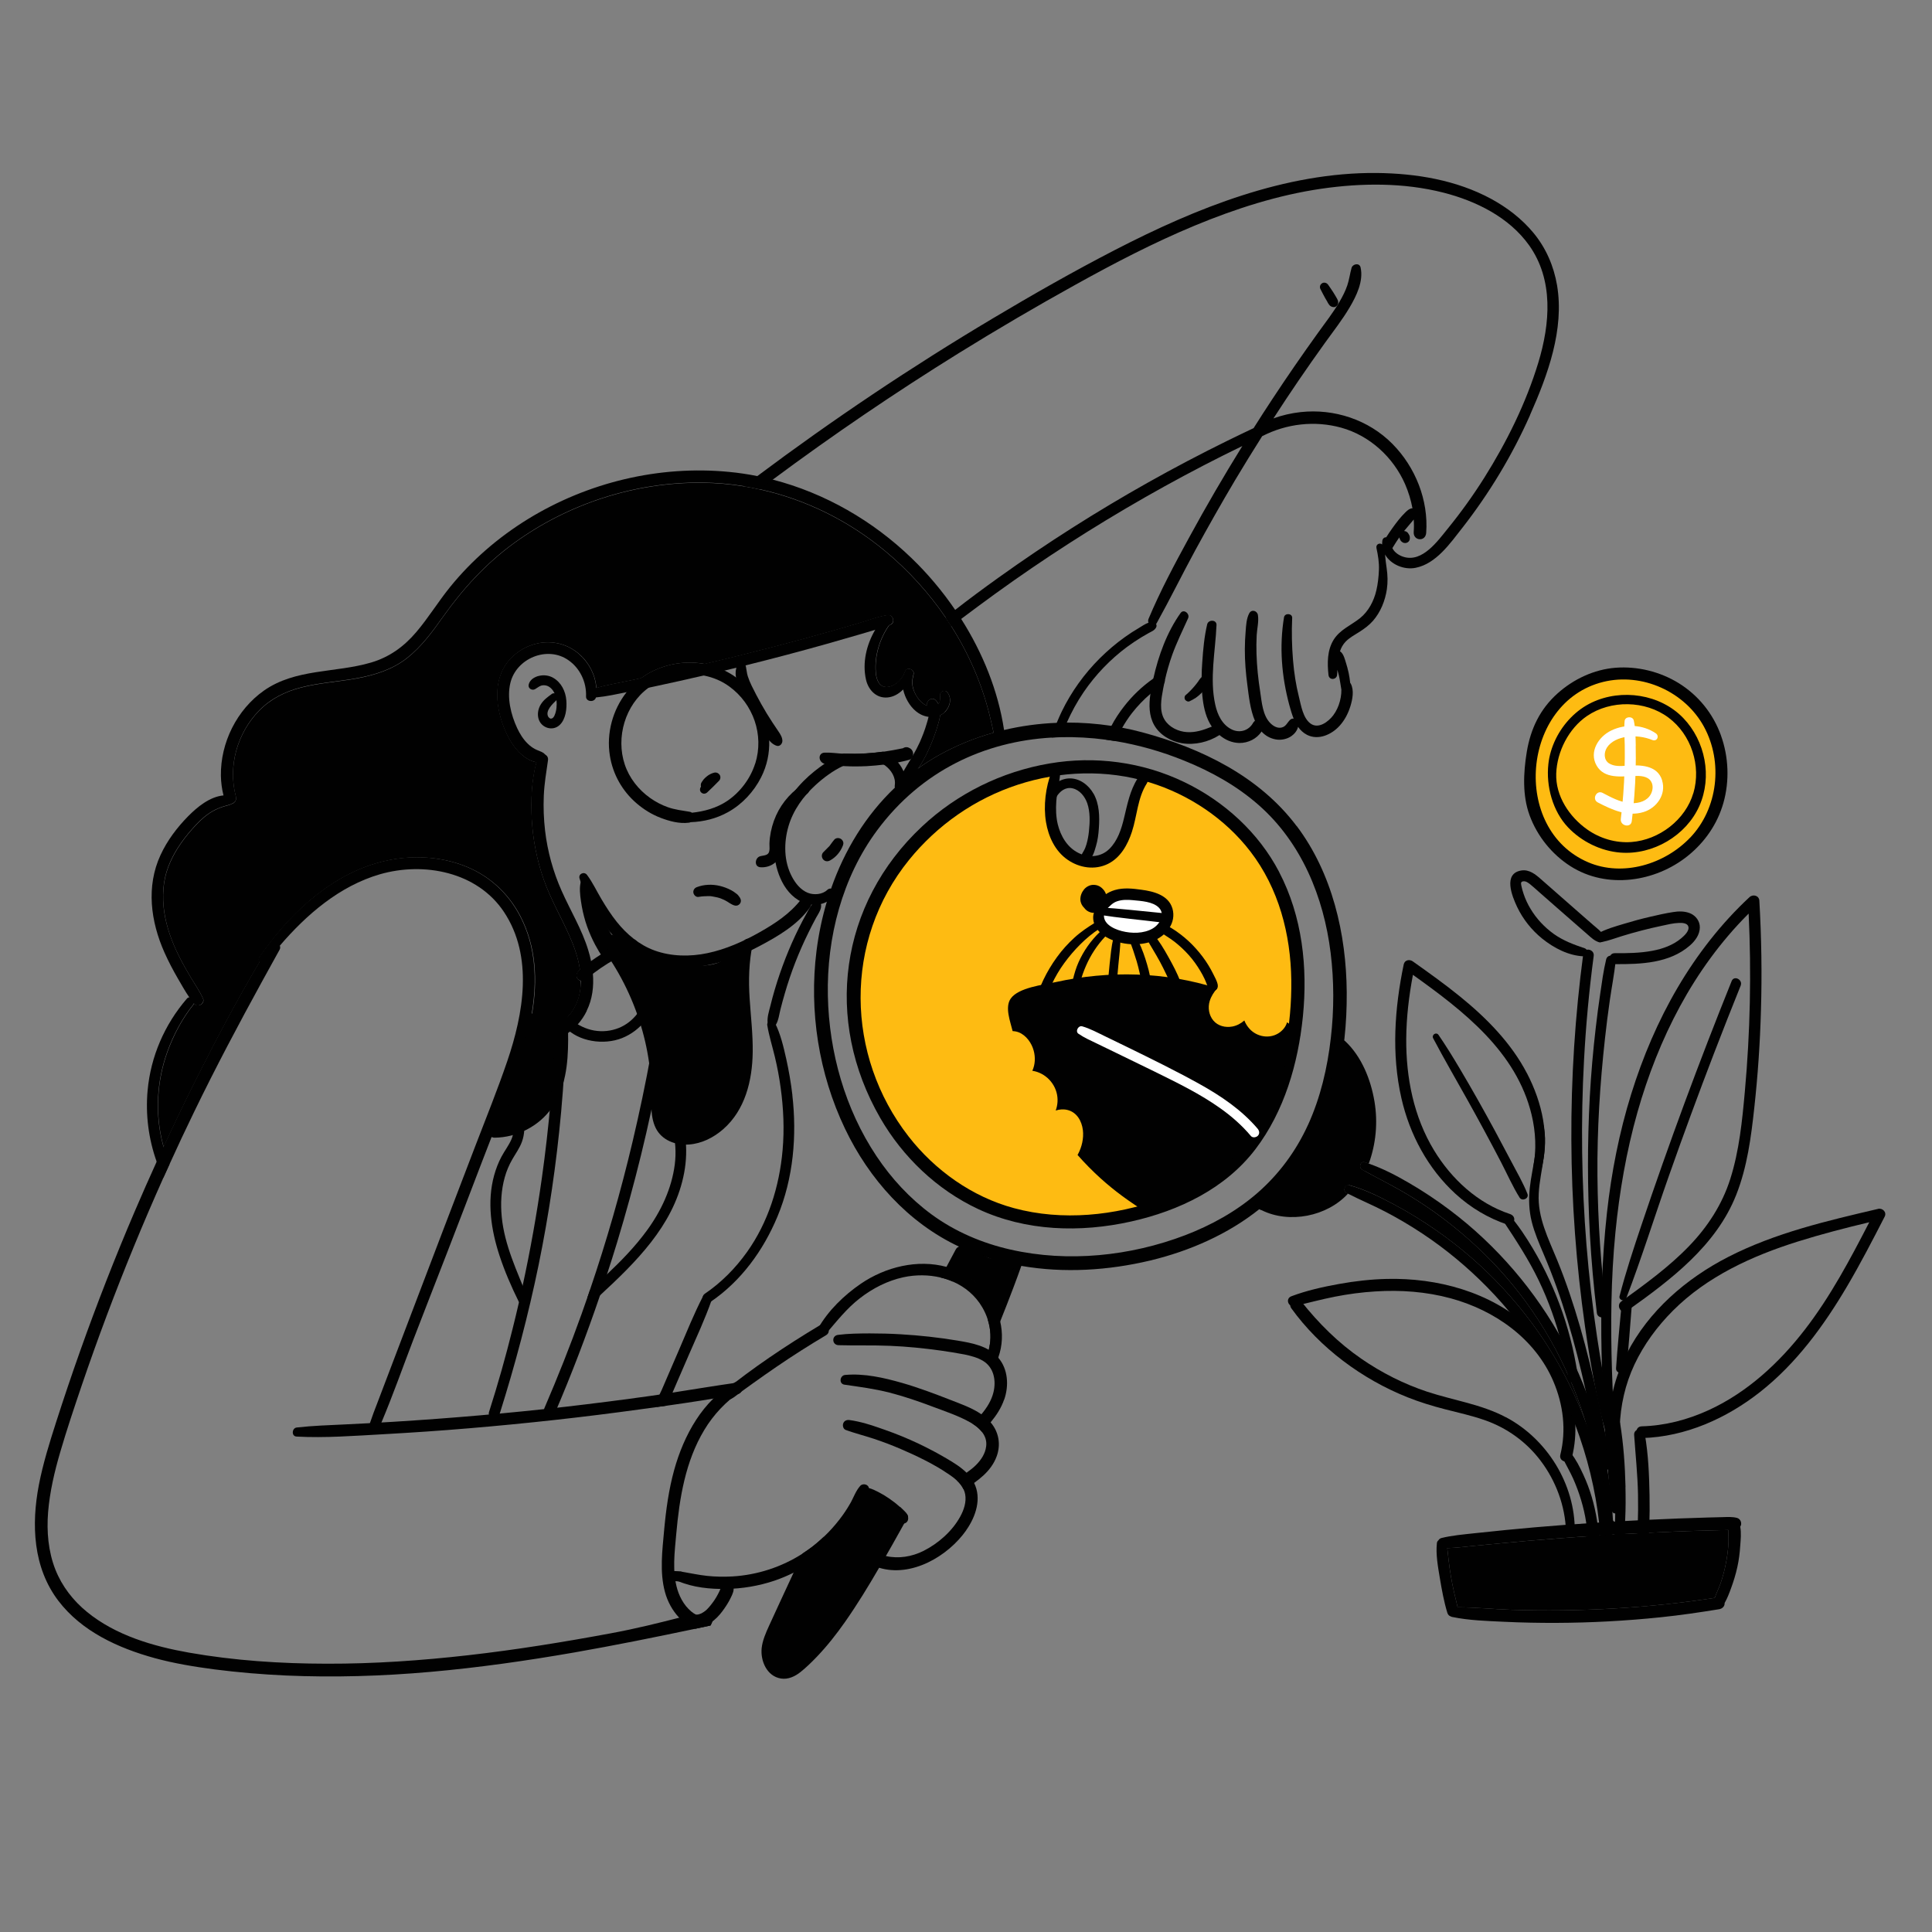 <?xml version="1.0" encoding="UTF-8"?>
<svg id="Layer_1" data-name="Layer 1" xmlns="http://www.w3.org/2000/svg" viewBox="0 0 300 300">
  <rect x="0" y="0" width="300" height="300" fill="#808080" stroke="none"/>
  <g>
    <path d="M177.79,120.69s-2.08,5.07-2.54,7.06c-.55,2.43-1.1,5.29-4.74,5.95-3.64.66-5.4-.88-6.28-3.86-.88-2.98-.06-10.38-.06-10.38,0,0-23.97,4.64-28.71,21.51-4.74,16.87-2.87,25.14,4.74,35.39,7.61,10.25,18.63,15.33,31.53,13.45,12.9-1.87,22.16-7.94,26.02-18.3,3.86-10.36,6.62-26.79-1.76-38.7-8.38-11.91-18.19-12.13-18.19-12.13Z" style="fill: #febb12;"/>
    <path d="M178.74,145.15c-.98.36-2.08.31-3.09.13-.95-.16-1.92-.38-2.79-.8-1.7-.81-2.82-2.81-1.6-4.5.13-.17.29-.24.46-.25.35-.42.84-.75,1.28-.93.98-.4,2.23-.46,3.28-.46,1.92,0,3.98.72,4.72,2.66.69,1.81-.58,3.55-2.26,4.16Z" style="fill: #fff;"/>
    <path d="M201.34,128.27c-5.82-7.73-14.78-12.08-23.94-14.55-1.03-.28-2.08-.52-3.14-.72-.55-.11-1.11-.21-1.67-.29-2.29-.34-4.61-.52-6.93-.51-.52,0-1.04.01-1.55.04-2.77.11-5.53.48-8.22,1.12-.54.13-1.07.26-1.6.41-2.97.83-5.84,2-8.55,3.52-1.09.62-2.13,1.28-3.13,2-.69.48-1.34,1-1.99,1.54-.22.17-.43.36-.64.55-.35.31-.69.62-1.03.93-4.53,4.3-7.83,9.74-9.9,15.67-.24.67-.46,1.36-.66,2.04-.74,2.48-1.27,5.03-1.6,7.61-1.18,9.39.34,19.08,4.42,27.63,3.74,7.83,9.8,14.61,17.72,18.32.3.14.61.28.92.41,1.21.52,2.44.97,3.7,1.36.07.03.14.05.21.07,1.02.31,2.06.58,3.1.81.22.05.45.1.68.14.35.07.71.14,1.06.2,6.62,1.15,13.54.71,20.05-.85,6.07-1.46,12.04-4.07,16.93-7.99.39-.31.78-.63,1.16-.97,1.79-1.56,3.42-3.32,4.83-5.27,5.66-7.86,7.62-17.89,7.55-27.42-.07-9.06-2.25-18.47-7.77-25.81ZM203.11,174.66c-1.86,4.08-4.52,7.69-7.91,10.63-3.26,2.83-7.14,4.97-11.16,6.51-8.51,3.25-18.18,4.26-27.1,2.24-4.4-.99-8.64-2.79-12.29-5.47-3.37-2.48-6.24-5.58-8.56-9.06-4.87-7.31-7.35-16.1-7.54-24.86-.19-9.05,2.22-18.4,7.66-25.73,6.9-9.29,16.7-13.79,27.09-14.39.48-.03.96-.05,1.44-.06,2.31-.05,4.64.08,6.97.39.48.06.96.13,1.44.21,3.62.6,7.23,1.62,10.72,3.04,4.19,1.69,8.19,3.91,11.59,6.91,6.64,5.84,10.09,14.28,11.16,22.93.54,4.39.54,8.85.03,13.24-.53,4.63-1.6,9.23-3.54,13.48Z" style="fill: #010101;"/>
    <path d="M198.62,135.39c-3.17-6.08-8.52-10.97-14.75-13.96-6.46-3.11-13.82-4.09-20.9-2.88-7.42,1.26-14.34,4.67-19.79,9.78-12.86,12.04-15.26,30.09-6.5,45.26,3.48,6.04,8.81,11.16,15.21,14.15,7.4,3.46,15.87,3.7,23.77,1.93,7.43-1.66,14.63-5.12,19.28-11.22,4.5-5.91,6.63-13.32,7.37-20.58.77-7.65-.08-15.56-3.69-22.47ZM196.06,172.79c-1.58,3.09-3.68,5.9-6.34,8.18-2.72,2.32-5.98,4-9.34,5.2-7.26,2.61-15.42,3.46-22.93,1.43-6.52-1.76-12.26-5.87-16.35-11.11-9.81-12.57-10.12-30.4.06-42.97,4.37-5.39,10.21-9.49,16.88-11.67,6.61-2.16,13.8-2.4,20.46-.36,6.14,1.88,11.77,5.67,15.65,10.72,4.42,5.74,6.27,12.87,6.36,19.99.09,6.98-1.24,14.31-4.45,20.58Z" style="fill: #010101;"/>
    <path d="M200.82,161.28l-.45-.29c-.28,2.64-.91,5.21-1.82,7.69-1.67,4.51-4.39,8.64-7.9,11.93-1.71,1.61-3.59,3.04-5.61,4.24-1.01.59-2.05,1.13-3.12,1.61-.93.43-1.87.82-2.86,1.05-.12.39-.46.69-.97.56-.74-.18-1.34-.63-1.96-1.04-.63-.42-1.24-.85-1.85-1.3-1.16-.85-2.28-1.77-3.35-2.73-1.27-1.15-2.48-2.37-3.61-3.66.03-.05.06-.1.08-.14.59-1.1.9-2.45.75-3.71-.17-1.4-.92-2.76-2.37-3.13-.62-.16-1.25-.11-1.85.08.16-.43.25-.88.28-1.34.13-2.08-1.21-3.99-3.16-4.65-.24-.08-.49-.14-.75-.18.45-.98.49-2.1.21-3.13-.31-1.17-1.17-2.39-2.32-2.84-.31-.12-.63-.18-.95-.19-.35-1.47-1.25-3.7-.29-5.06,1.2-1.7,5.04-2.13,6.93-2.54,8.32-1.84,17.08-1.62,25.12.95-.5.59-.93,1.23-1.16,1.99-.31,1.02-.12,2.2.57,3.02.71.85,1.88,1.13,2.94.93.7-.13,1.34-.47,1.87-.94.19.48.46.92.83,1.32,1.13,1.22,3.03,1.56,4.46.67.6-.37,1.16-1,1.34-1.71.61.42,1.21.86,1.81,1.31.67.52-.14,1.68-.85,1.23Z" style="fill: #010101;"/>
    <path d="M170.09,143.24c-1.17.72-2.27,1.45-3.28,2.38-.99.91-1.91,1.92-2.7,3.02-.8,1.1-1.5,2.27-2.09,3.5-.28.59-.53,1.18-.75,1.79-.21.59-.64,1.42-.53,2.06.09.51.74.87,1.14.4.4-.48.49-1.22.7-1.8.22-.61.47-1.21.75-1.79.54-1.13,1.18-2.23,1.92-3.24,1.48-2.03,3.35-3.97,5.46-5.35.63-.41,0-1.37-.63-.98Z" style="fill: #010101;"/>
    <path d="M170.79,144.71c-1.41,1.35-2.53,2.94-3.32,4.72-.39.87-.66,1.8-.88,2.73-.11.47-.18.93-.26,1.41-.09.51-.23.99-.1,1.5.12.49.94.58,1.13.09.17-.44.12-.88.16-1.34.04-.45.14-.89.24-1.33.21-.88.52-1.71.88-2.54.72-1.65,1.72-3.18,2.95-4.49.49-.52-.3-1.22-.81-.74Z" style="fill: #010101;"/>
    <path d="M172.87,145.72c-.3,1.28-.42,2.6-.56,3.91-.14,1.31-.25,2.63-.35,3.94-.03.37.14.73.53.81.33.07.78-.16.81-.53.11-1.34.24-2.68.36-4.02.13-1.34.3-2.68.33-4.03.01-.66-.99-.69-1.13-.08Z" style="fill: #010101;"/>
    <path d="M178.73,152.51c-.16-1.24-.51-2.47-.89-3.66-.38-1.19-.86-2.34-1.45-3.44-.3-.58-1.25-.12-1.03.49.42,1.12.81,2.25,1.15,3.39.34,1.15.56,2.32.83,3.48.18.78,1.49.54,1.38-.26Z" style="fill: #010101;"/>
    <path d="M183.28,152.42c-.48-1.33-1.18-2.61-1.87-3.85-.68-1.23-1.42-2.45-2.31-3.53-.51-.62-1.47-.04-1.07.69.67,1.21,1.42,2.38,2.08,3.6.67,1.22,1.21,2.49,1.84,3.72.38.75,1.61.15,1.33-.63Z" style="fill: #010101;"/>
    <path d="M189.09,152.88c-.12-.55-.43-1.1-.68-1.6-.23-.46-.47-.91-.74-1.35-.58-.96-1.26-1.85-2.01-2.68-.72-.8-1.51-1.53-2.37-2.18-.88-.67-1.85-1.34-2.93-1.64-.56-.16-.99.68-.53,1.04.8.63,1.71,1.11,2.52,1.74.81.63,1.57,1.34,2.25,2.1.67.75,1.26,1.58,1.78,2.45.25.41.48.84.68,1.27.23.49.39,1.03.65,1.5.18.33.65.43.97.27.36-.18.48-.54.4-.92Z" style="fill: #010101;"/>
    <path d="M171.39,138.21c-.2-.25-.41-.45-.7-.6-.28-.15-.58-.21-.9-.21-.55-.01-1.13.3-1.47.72-.36.45-.58,1-.56,1.58.02.48.24.94.59,1.27.29.39.61.59,1.01.71.68.2,1.46-.08,1.95-.57.4-.4.56-.97.56-1.52,0-.47-.17-1-.47-1.38Z" style="fill: #010101;"/>
    <path d="M182.05,141.06c-.61-2.07-2.92-2.65-4.8-2.9-1.37-.19-2.77-.35-4.12.04-1.1.32-2.37,1.09-2.65,2.27-.03.14-.03.26,0,.37-.77.61-.89,1.68-.57,2.59.37,1.04,1.25,1.79,2.21,2.27,2.06,1.04,4.77,1.25,6.93.41,2.01-.78,3.66-2.8,3-5.06ZM179,144.17c-1.41.82-3.27.8-4.8.41-1.44-.37-3.33-1.32-2.63-3.12.02-.05.02-.09.03-.14.09-.04.17-.09.25-.16.52-.5.91-.97,1.62-1.21.79-.27,1.65-.25,2.47-.17,1.25.13,3.05.2,4,1.15,1.06,1.07.14,2.61-.93,3.23Z" style="fill: #010101;"/>
    <path d="M180.26,141.76c-3.18-.3-6.37-.68-9.56-.87-.66-.04-.73,1.05-.08,1.15,3.1.49,6.24.77,9.35,1.15.94.11,1.23-1.35.29-1.44Z" style="fill: #010101;"/>
    <path d="M176.64,120.89c-1.18,1.85-1.59,4.03-2.1,6.13-.41,1.72-.99,3.53-2.28,4.8-1.28,1.27-3.16,1.42-4.75.65-1.77-.86-2.8-2.61-3.26-4.47-.28-1.16-.31-2.37-.23-3.55.1-1.41.47-2.78.59-4.19.03-.35-.1-.67-.46-.79-.3-.11-.72.01-.85.34-.94,2.39-1.3,5.31-.88,7.84.38,2.27,1.41,4.5,3.34,5.84,1.83,1.28,4.23,1.66,6.27.66,1.96-.96,3.08-2.99,3.73-4.98.82-2.5.87-5.26,2.32-7.53.56-.88-.89-1.61-1.45-.74Z" style="fill: #010101;"/>
    <path d="M169.8,123.24c-.76-1.35-2.18-2.42-3.77-2.37-1.42.04-3.09,1.07-2.99,2.65.04.55.74.65,1.01.21.52-.86,1.38-1.54,2.44-1.33,1.15.23,1.97,1.27,2.34,2.33.47,1.37.41,2.93.26,4.35-.07.68-.19,1.36-.38,2.01-.1.35-.23.69-.41,1.01-.19.36-.42.59-.36,1.02.07.43.43.72.87.59.82-.24,1.15-1.58,1.37-2.32.27-.9.39-1.83.45-2.77.13-1.83.09-3.76-.83-5.4Z" style="fill: #010101;"/>
    <path d="M140.63,122.3c-.17,1.11-1.86.75-1.69-.35.19-1.24-.55-2.37-1.51-3.09-.06-.04-.12-.09-.18-.12-1.07-.72-2.37-.86-3.63-.67-.93.14-1.85.45-2.74.88-1.58.75-3.04,1.85-4.26,2.97-1.89,1.73-3.45,3.88-4.18,6.36-.75,2.55-.74,5.48.54,7.87.55,1.04,1.35,2.04,2.47,2.49.93.37,2.25.27,3-.45.65-.62,1.59.24,1.03.93-1.05,1.29-2.81,1.66-4.37,1.17-1.65-.52-2.89-1.84-3.67-3.36-1.53-3.02-1.57-6.58-.47-9.74,1.05-2.98,3.07-5.49,5.52-7.45.49-.39,1-.77,1.54-1.14.92-.61,1.9-1.16,2.92-1.58.09,0,.17,0,.26,0,1.03.03,2.07.03,3.1-.03.96-.05,1.9-.15,2.84-.28.88.37,1.67.94,2.28,1.66.91,1.07,1.41,2.44,1.19,3.91Z" style="fill: #010101;"/>
    <path d="M119.44,114.97c-.09-3.12-1.41-6.18-3.69-8.52-.46-.47-.95-.89-1.47-1.27-.55-.41-1.14-.75-1.75-1.05-.99-.49-2.04-.84-3.12-1.03-2.72-.51-5.62-.11-8.19,1.17-.6.3-1.16.65-1.69,1.04-.84.62-1.59,1.36-2.24,2.18-2.15,2.73-3.15,6.37-2.59,9.85.46,2.89,1.93,5.5,4.16,7.41,1.11.95,2.37,1.73,3.74,2.25,1.37.52,2.88.93,4.35.75.1-.01.2-.04.28-.08,2.03-.07,4.02-.56,5.83-1.57,2.19-1.22,3.99-3.16,5.12-5.39.93-1.83,1.33-3.79,1.26-5.73ZM117.27,118.54c-.73,2.34-2.33,4.47-4.36,5.84-1.64,1.09-3.52,1.61-5.46,1.82-.1-.07-.21-.13-.36-.15-1.14-.19-2.3-.32-3.39-.71-.97-.34-1.92-.84-2.76-1.44-1.8-1.28-3.23-3.09-3.93-5.2-1.4-4.19.06-9.24,3.66-11.88,2.48-1.81,5.68-2.5,8.64-1.92,1.41.28,2.76.83,3.94,1.7,3.73,2.71,5.41,7.53,4.03,11.95Z" style="fill: #010101;"/>
    <path d="M111.73,120.3c-.2-.29-.54-.41-.88-.31-.4.11-.79.31-1.1.57-.18.15-.36.3-.51.49-.09.12-.18.24-.26.37-.03.04-.05.08-.07.12-.04.07-.07.15-.08.23-.03.14,0,.26.02.39-.21.27-.22.68.05.91.13.11.3.19.48.17.18-.02.32-.09.45-.21.62-.59,1.24-1.18,1.83-1.8.23-.23.27-.66.08-.93Z" style="fill: #010101;"/>
    <path d="M130.92,130.7c-.06-.17-.17-.31-.32-.42-.32-.22-.81-.2-1.07.12-.21.26-.41.52-.6.79l-.12.17c-.06.06-.13.13-.19.19-.26.27-.53.53-.79.8-.29.3-.27.79-.02,1.09.12.14.28.25.46.28.22.04.42,0,.62-.11.9-.49,1.61-1.33,1.98-2.28.08-.2.13-.42.05-.63Z" style="fill: #010101;"/>
    <path d="M120.88,113.58c-.31-.48-.63-.95-.95-1.42-.61-.92-1.18-1.87-1.72-2.83-.52-.93-1.02-1.88-1.49-2.84-.23-.48-.44-.97-.6-1.47-.16-.5-.19-1.03-.3-1.54-.14-.63-1.09-.65-1.35-.11-.51,1.08-.13,2.36.31,3.4.47,1.12,1.02,2.2,1.6,3.27.56,1.03,1.15,2.04,1.78,3.03.61.95,1.31,2.39,2.46,2.74.48.14.86-.33.87-.75,0-.55-.3-1.02-.6-1.47Z" style="fill: #010101;"/>
    <path d="M141.12,118c-.55.15-1.12.28-1.68.39-.72.14-1.46.26-2.19.34-.9.11-1.81.19-2.71.24-1.1.05-2.21.06-3.31,0-.11,0-.23-.01-.35-.02-.94-.05-1.94-.08-2.84-.34-1.02-.31-1.04-1.7,0-1.74.97-.04,1.96.12,2.93.17.09,0,.17,0,.26,0,1.03.03,2.07.03,3.1-.03.96-.05,1.9-.15,2.84-.28,1.02-.15,2.02-.33,3.03-.54.26-.18.61-.24.93-.08.05.03.1.05.14.07.73.37.7,1.59-.14,1.82Z" style="fill: #010101;"/>
    <path d="M124.47,121.94c-1.99,1.36-3.48,3.25-4.3,5.52-.4,1.13-.64,2.28-.69,3.47-.02.45.11,1.14-.15,1.54-.28.42-.98.36-1.39.52-.72.29-.84,1.57.09,1.67,1.27.13,2.68-.57,3.08-1.83.2-.62.13-1.28.16-1.93.02-.59.12-1.17.25-1.75.53-2.29,1.93-4.47,3.81-5.89.81-.61,0-1.93-.86-1.34Z" style="fill: #010101;"/>
    <path d="M115,139.63c-.08-.23-.2-.39-.35-.57.11.12-.12-.14-.12-.14-.05-.05-.12-.1-.17-.14-.25-.2-.52-.38-.81-.54-.55-.3-1.15-.52-1.75-.67-1.18-.29-2.48-.25-3.61.19-.36.14-.59.49-.52.88.07.34.41.7.8.63.5-.09,1.02-.12,1.53-.12.31,0,.34,0,.63.05.26.04.51.09.76.15.12.03.23.06.35.1.05.01.1.03.15.05.29.12.53.22.76.34.49.26.95.67,1.49.78.56.11,1.05-.43.87-.98Z" style="fill: #010101;"/>
    <path d="M92.55,108.25c-.18.88-1.59.76-1.55-.11.09-2.19-.92-4.36-2.73-5.62-3.27-2.3-8.1-.31-9.02,3.53-.55,2.3.07,4.89,1.05,7,.41.88.94,1.74,1.64,2.42.34.33.7.61,1.11.83.44.24.92.35,1.34.62.13.08.23.2.3.33.21.4.11.94-.41,1.07-.34.08-.67.09-1,.04-1.04-.16-2.03-.89-2.73-1.6-1-1.03-1.7-2.29-2.24-3.61-1.1-2.72-1.62-5.97-.45-8.75.92-2.2,3.03-3.86,5.32-4.43,2.42-.61,4.92-.03,6.79,1.64,1.51,1.35,2.48,3.23,2.61,5.22.04.47.03.95-.04,1.43Z" style="fill: #010101;"/>
    <path d="M125.71,139.59c-.35-.32-1-.34-1.31.06-1.72,2.22-4.01,3.73-6.43,5.1-2.55,1.44-5.26,2.66-8.15,3.26-2.68.56-5.59.52-8.18-.42-2.37-.86-4.32-2.51-5.88-4.46-.88-1.1-1.64-2.29-2.36-3.5-.75-1.25-1.37-2.61-2.25-3.78-.43-.57-1.37-.18-1.16.55.39,1.33,1.07,2.58,1.73,3.8.64,1.19,1.35,2.35,2.15,3.44,1.63,2.22,3.69,4.19,6.24,5.32,5.86,2.6,12.36.84,17.76-2.02,2.87-1.52,6-3.32,7.9-6.04.29-.41.34-.94-.06-1.31Z" style="fill: #010101;"/>
    <path d="M145.98,111.08c-.03.26-.08.52-.15.79-.3,1.16-.69,2.3-1.14,3.41-.55,1.34-1.23,2.77-2.09,4.02-.52.76-1.1,1.45-1.75,2.04-.05.05-.11.09-.17.11-.24.11-.51.07-.7-.06-.23-.16-.35-.45-.17-.78.16-.29.32-.58.49-.86.36-.63.74-1.25,1.12-1.87.12-.21.25-.42.37-.63.37-.65.72-1.3,1.03-1.99.41-.93.78-1.87,1.06-2.84.11-.36.22-.72.3-1.09.03-.12.05-.24.07-.36.04-.27.11-.68-.1-.91-.14-.15-.21-.31-.24-.47-.12-.74.79-1.49,1.41-.82.16.17.29.36.39.55.28.55.34,1.15.26,1.76Z" style="fill: #010101;"/>
    <path d="M138.33,96.96c-.09.04-.17.08-.27.12-.69.31-1.43.51-2.16.72-.06.02-.12.03-.17.05-.82.24-1.63.48-2.44.72-1.63.48-3.26.95-4.9,1.41-4.19,1.18-8.39,2.29-12.61,3.34-.48.12-.96.24-1.44.36-.6.15-1.2.3-1.79.44-.62.15-1.23.3-1.85.44-.47.11-.93.22-1.4.32-2.54.59-5.08,1.16-7.62,1.7-.33.07-.66.14-.99.21-1.13.24-2.25.47-3.38.69-1.63.33-3.16.66-4.7.81-.84.01-1.03-1.19-.27-1.41.08-.03.17-.05.25-.07,1.61-.46,3.28-.74,4.92-1.09.68-.14,1.36-.28,2.03-.43.99-.21,1.97-.42,2.95-.64,2.31-.51,4.62-1.03,6.93-1.58,3.63-.85,7.24-1.75,10.84-2.69,2.95-.77,5.88-1.57,8.82-2.4,1.43-.41,2.86-.82,4.29-1.24,1.47-.44,2.97-1.04,4.49-1.25.76-.1,1.18,1.1.47,1.45Z" style="fill: #010101;"/>
    <path d="M146.72,110.57c-.22.21-.47.38-.74.5-.56.26-1.19.33-1.81.24-.39-.05-.77-.17-1.13-.34-1.18-.58-2.02-1.73-2.5-2.93-.12-.31-.22-.63-.3-.98-.71.72-1.53,1.16-2.41,1.24-1.75.17-3-1.17-3.36-2.77-.59-2.62.07-5.42,1.43-7.73.43-.74.93-1.42,1.48-2.04.58-.65,1.5.23.98.89-.11.14-.21.28-.31.42-1.47,2.08-2.28,4.78-2.08,7.31.08,1.06.48,2.35,1.76,2.28,1.1-.06,2.03-.91,2.56-1.87.07-.2.14-.39.25-.57.27-.75,1.5-.29,1.3.46-.23.89-.29,1.65.04,2.53.28.73.75,1.45,1.34,1.95.2.16.42.3.67.4.46.19.97.23,1.43.01.16-.07.28-.17.38-.28.3-.35.29-.85.25-1.33-.05-.54.7-.95,1.09-.52.82.91.49,2.3-.34,3.11Z" style="fill: #010101;"/>
    <path d="M87.94,108.76c-.11-1.41-.78-2.79-2.04-3.51-.66-.38-1.44-.47-2.17-.31-.72.15-1.48.61-1.64,1.38-.12.58.52.96,1,.69.35-.2.61-.44.95-.55.27-.08.63-.07.91.03.52.19.92.65,1.17,1.18-.14-.04-.3-.02-.44.09-.63.46-1.26.91-1.68,1.58-.41.64-.58,1.44-.4,2.18.35,1.47,2.17,2.11,3.29,1.07.98-.9,1.15-2.59,1.05-3.84ZM86.13,111.04c-.09.19-.11.26-.23.38-.02.02-.16.14-.09.09-.23.1-.32.1-.43.03-.07-.04-.21-.17-.26-.26-.47-.92.69-1.98,1.29-2.56.09.78,0,1.69-.28,2.31Z" style="fill: #010101;"/>
    <path d="M154.47,114.68c-.06-.31-.12-.61-.18-.91-.19-.92-.41-1.84-.63-2.75-1.21-4.89-3.24-9.53-5.92-13.77-.29-.46-.59-.92-.89-1.37-2.63-3.85-5.8-7.34-9.39-10.32-5.65-4.7-12.33-8.02-19.45-9.59-.82-.19-1.65-.34-2.48-.48-2.13-.35-4.29-.54-6.47-.56-10.44-.11-20.84,3.26-29.27,9.4-4.34,3.16-7.89,7.05-10.99,11.41-1.65,2.32-3.33,4.64-5.59,6.42-2.28,1.8-5.04,2.65-7.85,3.16-2.85.52-5.75.68-8.56,1.4-2.51.64-4.79,1.77-6.6,3.64-3.36,3.47-4.84,8.62-3.57,13.31.17.61-.26,1.06-.74,1.15-.4.08-.83-.08-.99-.59-.07-.24-.14-.49-.2-.74-.25-.99-.38-2.01-.4-3.03-.07-5.14,2.47-10.25,6.68-13.22,4.91-3.45,11.12-2.73,16.64-4.36,2.85-.84,5.11-2.48,7.02-4.73,1.88-2.21,3.39-4.7,5.21-6.95,3.39-4.2,7.55-7.78,12.13-10.6,9.28-5.7,20.39-8.38,31.24-7.32,1.48.14,2.94.36,4.39.65.81.16,1.61.34,2.4.55,8.08,2.09,15.54,6.39,21.56,12.21,2.49,2.4,4.77,5.11,6.76,8.03.32.46.63.93.93,1.4,3.34,5.26,5.73,11.15,6.65,17.23.07.41.12.82.17,1.23.12,1.04-1.41,1.07-1.59.09Z" style="fill: #010101;"/>
    <path d="M35.87,124.83c-.08.07-.17.11-.3.14-1.19.3-2.25.7-3.26,1.42-.96.68-1.78,1.53-2.55,2.41-1.51,1.72-2.83,3.63-3.64,5.78-.84,2.21-.96,4.6-.64,6.93.35,2.44,1.23,4.79,2.32,6.98.55,1.11,1.17,2.19,1.8,3.25.65,1.09,1.4,2.15,1.92,3.31.32.73-.8,1.48-1.33.86-.34-.4-.58-.72-.8-1.05-.63-.91-1.17-1.89-1.72-2.83-.78-1.34-1.5-2.71-2.13-4.12-2.14-4.8-2.88-10.25-.61-15.15,1.03-2.23,2.56-4.27,4.28-6.01,1.44-1.46,3.36-3.03,5.48-3.24.2-.02.41-.03.62-.02.71.02,1.07.96.58,1.35Z" style="fill: #010101;"/>
    <path d="M180.88,105.66c0,.13-.02.26-.08.38-.06.11-.15.21-.27.29-.66.43-1.29.9-1.89,1.41-1.05.89-2.01,1.89-2.87,2.99-.56.72-1.05,1.48-1.51,2.27-.39.67-.76,1.36-1.12,2.06-.48-.08-.96-.15-1.44-.21.23-.74.53-1.45.88-2.14.55-1.06,1.22-2.06,1.94-2.99,1.29-1.67,2.83-3.14,4.56-4.35.18-.14.37-.26.56-.39.6-.4,1.2.13,1.23.69Z" style="fill: #010101;"/>
    <path d="M187.76,105.48c-.04-.2-.1-.35-.27-.47-.15-.11-.36-.16-.54-.08-.23.09-.43.25-.58.44-.12.15-.23.31-.33.47-.14.19-.19.26-.25.33-.1.13-.21.26-.31.38-.42.5-.89.98-1.39,1.4-.19.16-.2.52-.06.71.14.19.43.35.67.24.34-.16.67-.34.99-.55.32-.22.62-.49.89-.76.25-.24.46-.51.67-.79.13-.18.25-.36.35-.55.11-.22.21-.52.16-.77Z" style="fill: #010101;"/>
    <path d="M195.29,175.27c-2.5-2.94-5.74-5.12-9.09-6.98-3.68-2.04-7.48-3.9-11.26-5.75-1.12-.55-2.25-1.09-3.38-1.64-1.14-.55-2.29-1.18-3.51-1.53-.61-.18-1.13.78-.59,1.15.9.62,1.92,1.07,2.9,1.54,1,.48,1.99.97,2.99,1.45,1.99.97,3.99,1.93,5.98,2.91,3.48,1.72,7.04,3.44,10.21,5.71,1.73,1.23,3.33,2.64,4.7,4.27.27.32.83.23,1.09-.05.31-.34.22-.77-.05-1.09Z" style="fill: #fff;"/>
    <path d="M30.1,155.82c-.02.06-.06.12-.1.17-1.73,2.17-3.08,4.71-4.02,7.31-1.65,4.56-1.94,9.61-.72,14.31.04.15.08.3.13.45.25.93.57,1.83.93,2.72-.32.7-.64,1.41-.96,2.11-.39-.82-.74-1.66-1.04-2.52-1.25-3.52-1.74-7.28-1.4-11.03.48-5.29,2.63-10.24,6.08-14.25.11-.14.24-.21.38-.22.47-.08.94.46.72.96Z" style="fill: #010101;"/>
    <path d="M81.82,161.03c-.17.69-.36,1.37-.57,2.05-.39,1.31-.82,2.6-1.27,3.85-.31.85-.62,1.7-.94,2.55-.22.61-.45,1.21-.69,1.82-1.17,3.1-2.39,6.19-3.58,9.29-1.75,4.58-3.5,9.16-5.27,13.73-1.77,4.57-3.56,9.13-5.32,13.71-1.64,4.28-3.17,8.63-4.95,12.85-.11.29-.24.57-.36.86-.41.96-1.79.32-1.47-.64.4-1.18.79-2.23,1.2-3.27,3.4-8.89,6.75-17.79,10.15-26.67,1.69-4.41,3.38-8.82,5.06-13.22,1.68-4.37,3.44-8.72,4.95-13.14,2.52-7.38,4.1-16.27-.51-23.2-4.14-6.22-12.41-7.82-19.27-5.84-6.22,1.81-11.36,6.21-15.55,11.11-.73.85-1.42,1.71-2.09,2.57-.33.43-.85.28-1.08-.07-.15-.22-.18-.52.01-.8.57-.81,1.16-1.61,1.77-2.39,4.75-6.13,11.25-11.48,19.1-12.77,3.78-.62,7.79-.28,11.35,1.2,3.6,1.49,6.46,4.18,8.25,7.62,3.08,5.9,2.66,12.53,1.05,18.81Z" style="fill: #010101;"/>
    <g>
      <path d="M237.59,64.45c-2.77,6.25-6.33,12.15-10.54,17.54-1.88,2.39-4.05,5.55-7.24,6.18-1.8.36-3.86-.52-4.74-2.06.05.7.15,1.41.25,2.13.16,1.09.19,2.17.03,3.27-.27,1.78-.97,3.54-2.17,4.91-.59.67-1.31,1.2-2.06,1.68-.74.47-1.54.89-2.16,1.52-.43.45-.71.96-.89,1.52.06.03.12.07.18.13.41.4.58,1.11.75,1.65.16.51.3,1.02.41,1.54.1.52.2,1.04.25,1.58.04.04.07.08.1.14.52,1.02.26,2.4-.06,3.45-.34,1.12-.89,2.19-1.68,3.06-1.23,1.37-3.29,2.31-5.06,1.42-.58-.3-1.03-.73-1.4-1.24-.12.57-.56,1.1-1.03,1.43-.69.48-1.59.66-2.42.52-.94-.17-1.66-.62-2.22-1.23-.73,1.13-2.09,1.8-3.45,1.78-1.17-.02-2.22-.5-3.08-1.23-1.7,1.09-3.84,1.59-5.83,1.27-1.72-.28-3.44-1.28-4.31-2.82-.83-1.48-.82-3.17-.59-4.81.05-.35.11-.7.17-1.04.08-.45.17-.89.28-1.34.8-3.6,2.12-7.23,4.24-10.21.49-.69,1.48.11,1.17.81-.85,1.88-1.76,3.73-2.46,5.66-.47,1.32-.86,2.67-1.16,4.04-.03.13-.06.26-.08.38-.06.28-.12.56-.17.84-.29,1.57-.67,3.46.25,4.89.73,1.14,2.1,1.78,3.42,1.87,1.35.1,2.64-.34,3.88-.85-.85-1.25-1.22-2.77-1.41-4.26-.04-.35-.08-.7-.1-1.06-.06-.79-.08-1.58-.07-2.37,0-.78.04-1.56.1-2.33.13-1.96.31-3.95.76-5.86.18-.78,1.49-.75,1.45.1-.17,4.1-1.1,8.31-.19,12.39.34,1.55,1.09,3.14,2.6,3.85,1.24.58,2.63.14,3.28-1.06.07-.13.17-.22.28-.3-.75-1.74-.96-3.9-1.17-5.49-.25-1.87-.41-3.75-.4-5.64,0-.95.05-1.89.13-2.84.07-.89.12-1.93.56-2.74.36-.65,1.23-.39,1.34.28.16.99-.13,2.1-.19,3.1-.05.97-.06,1.95-.03,2.92.06,1.99.27,3.98.58,5.94.24,1.58.38,3.65,1.58,4.84.44.44,1.06.81,1.7.68.7-.14.88-.72,1.33-1.18.17-.17.38-.24.58-.21-.28-.69-.48-1.41-.67-2.09-1.2-4.46-1.58-9.07-.83-13.64.12-.71,1.3-.64,1.27.09-.1,2.16-.05,4.39.13,6.55.16,1.94.45,3.86.93,5.76.32,1.3.63,3.26,1.8,4.1,1.24.89,2.78-.31,3.52-1.29.48-.64.83-1.41,1.03-2.18.1-.39.18-.8.21-1.2.01-.2.01-.4.02-.59-.13-.75-.22-1.49-.39-2.23-.07-.29-.15-.58-.23-.86,0,.24-.02.48-.03.72-.04.86-1.26.96-1.35.08-.2-1.84-.21-3.84.8-5.47.98-1.57,2.68-2.23,4.08-3.34,1.33-1.06,2.17-2.68,2.55-4.32.24-1.03.36-2.12.4-3.18.05-1.16-.14-2.26-.38-3.39-.13-.62.53-.87.88-.57,0-.18,0-.37.03-.57.06-.38.32-.55.61-.55.31-.49.64-.98.98-1.45.6-.84,1.25-1.69,1.99-2.41.23-.22.51-.49.83-.59.08-.03.17-.04.27-.04-.24-1.29-.63-2.56-1.15-3.76-1.84-4.19-5.49-7.53-9.91-8.76-4.13-1.14-8.51-.62-12.28,1.32-1.46,2.3-2.83,4.54-4.18,6.79-2.14,3.6-4.2,7.25-6.21,10.93-2.03,3.74-3.91,7.57-5.98,11.3-.03.05-.07.1-.1.14.08.16.1.35.01.52-.24.48-.7.64-1.14.88-.38.21-.76.43-1.14.66-.77.47-1.52.97-2.25,1.51-2.6,1.93-4.89,4.32-6.72,7-1.03,1.51-1.89,3.1-2.63,4.75-.33.74-.64,1.49-.92,2.25-.48,0-.96.03-1.44.06.23-.77.49-1.53.8-2.28.24-.59.5-1.17.77-1.74,1.48-3.06,3.51-5.88,5.92-8.28,1.21-1.2,2.51-2.31,3.9-3.3.69-.5,1.41-.96,2.14-1.39.44-.26.98-.65,1.52-.84-.07-.17-.08-.37,0-.58,1.83-4.36,4.08-8.56,6.34-12.7,2.61-4.8,5.36-9.51,8.23-14.15-.99.48-1.97.96-2.95,1.45-8.21,4.12-16.2,8.68-23.93,13.65-3.86,2.48-7.66,5.07-11.38,7.76-1.83,1.32-3.64,2.67-5.44,4.02-.5.38-1,.75-1.5,1.13-.29-.46-.59-.92-.89-1.37.48-.4.97-.79,1.47-1.17,2.22-1.74,4.49-3.41,6.78-5.05,7.47-5.35,15.23-10.28,23.24-14.78,4.04-2.27,8.13-4.42,12.28-6.46,1.35-.66,2.71-1.32,4.07-1.96.94-1.49,1.9-2.98,2.87-4.45,2.31-3.51,4.7-6.97,7.16-10.39,1.14-1.58,2.35-3.13,3.33-4.82.47-.8.89-1.63,1.19-2.51.3-.89.41-1.82.66-2.71.18-.63,1.22-.84,1.4-.08.48,2.11-.63,4.41-1.69,6.2-1.14,1.94-2.55,3.72-3.86,5.55-2.76,3.84-5.42,7.73-7.98,11.7,1.36-.5,2.78-.82,4.22-.98,5.22-.57,10.55,1.19,14.25,4.93,3.57,3.61,5.62,8.73,5.25,13.82-.1,1.43-2.04,1.26-1.94-.14.05-.64.05-1.29,0-1.93-.06.07-.12.14-.17.21-.44.52-.89,1.04-1.32,1.57.23.03.32.07.41.14.09.05.16.12.21.21.04.05.07.1.1.15.05.08.09.16.13.25.04.18.05.24.04.31.01.16-.01.29-.07.41-.03.06-.07.12-.12.17-.06.07-.14.13-.23.16-.08.05-.17.07-.27.07-.07,0-.13,0-.2-.01-.14-.03-.25-.09-.35-.18-.1-.08-.17-.14-.21-.23-.05-.1-.08-.16-.11-.22-.04-.12-.06-.17-.07-.23-.24.33-.48.69-.72,1.08-.12.19-.24.39-.36.58.31.67,1.05,1.15,1.74,1.36,2.92.91,5.31-2.48,6.87-4.4,2.04-2.51,3.93-5.14,5.65-7.87,3.49-5.55,6.49-11.6,8.4-17.89,1.83-6.04,2.41-12.85-1.45-18.25-3.11-4.34-8.23-6.86-13.29-8.15-6.17-1.57-12.72-1.51-18.98-.6-6.75.99-13.3,3.1-19.58,5.7-6.39,2.65-12.53,5.85-18.57,9.2-6.12,3.39-12.16,6.93-18.11,10.62-9.91,6.15-19.56,12.71-28.91,19.66-.67.49-1.33.99-1.99,1.49-.82-.19-1.65-.34-2.48-.48.66-.5,1.33-1,1.99-1.5,11.82-8.85,24.03-17.03,36.63-24.54,6.24-3.72,12.56-7.32,19.01-10.65,6.37-3.28,12.92-6.28,19.75-8.47,6.74-2.17,13.81-3.55,20.91-3.48,6.1.07,12.33,1.09,17.75,4.02,2.48,1.35,4.75,3.09,6.56,5.27,1.94,2.34,3.16,5.15,3.67,8.14,1.16,6.88-1.45,13.96-4.2,20.16Z" style="fill: #010101;"/>
      <path d="M206.14,46.94c.07.11.14.22.21.33.19.29.45.41.79.42.23,0,.45-.17.56-.36.16-.3.11-.6-.05-.89-.06-.11-.13-.23-.19-.34-.12-.21-.25-.42-.38-.63-.27-.43-.56-.84-.85-1.26-.21-.3-.64-.43-.96-.21-.15.1-.27.26-.3.44-.03.19,0,.34.1.51.23.45.46.9.71,1.35.12.21.24.43.37.63Z" style="fill: #010101;"/>
    </g>
    <path d="M110.6,251.79s-.03.1-.05.14c-.07.17-.14.32-.23.48-.8.17-1.59.34-2.39.51-6.22,1.31-12.46,2.57-18.73,3.67-7.42,1.29-14.88,2.36-22.38,3.02-7.47.66-14.97.89-22.46.56-3.7-.17-7.4-.48-11.07-.95-3.12-.41-6.23-.92-9.27-1.75-5.64-1.55-11.32-4.13-14.95-8.89-3.95-5.19-4.22-11.84-3.03-18.02.64-3.31,1.65-6.54,2.68-9.75,1.19-3.7,2.43-7.38,3.73-11.04,2.6-7.32,5.43-14.56,8.49-21.71,1.1-2.57,2.23-5.13,3.39-7.68.35-.77.7-1.55,1.06-2.31,1.71-3.71,3.49-7.39,5.33-11.05,3.01-5.97,6.15-11.9,9.57-17.65.55-.93,1.12-1.86,1.68-2.79.38-.62,1.27-.28,1.49.28.07.19.07.4-.04.6-.9,1.64-1.81,3.27-2.71,4.91-3.67,6.69-7.24,13.42-10.57,20.29-1.31,2.69-2.58,5.4-3.82,8.13-.32.7-.64,1.41-.96,2.11-1.59,3.56-3.13,7.14-4.61,10.75-2.9,7.06-5.58,14.2-8.04,21.42-1.17,3.45-2.34,6.92-3.36,10.42-.89,3.04-1.62,6.15-1.88,9.31-.24,3.02.02,6.11,1.14,8.95,1.03,2.58,2.75,4.8,4.9,6.55,4.45,3.64,10.25,5.33,15.83,6.32,7.04,1.24,14.25,1.71,21.38,1.72,7.35.02,14.7-.49,22.01-1.32,7.39-.84,14.74-2.03,22.06-3.39,4.19-.78,7.35-1.59,10.67-2.43.38-.1.76-.19,1.15-.29.3-.08.59-.15.89-.23.11-.03.22-.06.33-.08.06.04.13.08.19.12.28.17.57.31.88.42.07-.07.13-.15.2-.22.69-.72,1.75,0,1.51.87Z" style="fill: #010101;"/>
    <path d="M114.51,216.5c-3.62.7-7.28,1.25-10.95,1.77-.52.07-1.05.15-1.58.22-.8.11-1.61.22-2.41.33-8.87,1.23-17.78,2.21-26.7,2.96-4.46.38-8.93.68-13.4.93-4.45.24-8.96.6-13.42.36-.83-.04-.74-1.32.03-1.41,2.5-.28,5.01-.36,7.53-.48,2.52-.12,5.03-.25,7.55-.41,8.9-.55,17.79-1.32,26.66-2.33,4.42-.51,8.82-1.07,13.22-1.69.46-.07.92-.13,1.38-.2.67-.1,1.34-.2,2.02-.31,3.3-.51,6.58-1.06,9.88-1.53,1.16-.17,1.31,1.57.19,1.79Z" style="fill: #010101;"/>
    <path d="M114.97,216.07c-2.26,1.58-4.18,3.59-5.6,5.96-2.94,4.87-3.86,10.57-4.36,16.14-.25,2.81-.65,5.84.16,8.6.45,1.51,1.34,2.96,2.65,3.82.33.23.69.41,1.07.55.07-.07.13-.15.2-.22.73-.75,1.86.1,1.47,1.01-.07.17-.14.32-.23.48-.8.17-1.59.34-2.39.51-.95-.38-1.78-.99-2.48-1.73-1.06-1.11-1.82-2.54-2.21-4-.83-3.09-.41-6.37-.13-9.51.29-3.19.72-6.38,1.58-9.47,1.47-5.28,4.42-10.8,9.39-13.53.93-.51,1.77.78.89,1.39Z" style="fill: #010101;"/>
    <path d="M134.93,231.18c-.05,1.25-.85,2.48-1.48,3.54-.65,1.08-1.37,2.11-2.17,3.09-1.49,1.82-3.24,3.41-5.19,4.73-.91.62-1.86,1.17-2.85,1.66-.99.49-2.01.92-3.05,1.27-2.38.79-4.91,1.22-7.42,1.26-2.49.04-5.14-.22-7.44-1.2-.86-.37-.32-1.62.52-1.48,1.31.22,2.61.51,3.93.65,1.3.14,2.62.16,3.93.09,3.9-.23,7.66-1.46,10.93-3.56.48-.31.94-.63,1.39-.97.67-.51,1.31-1.06,1.92-1.65.87-.82,1.67-1.72,2.4-2.66.6-.77,1.15-1.59,1.64-2.44.53-.9.89-2.03,1.6-2.8.42-.45,1.37-.21,1.33.48Z" style="fill: #010101;"/>
    <path d="M127.29,205.8c-2.64,1.58-5.24,3.23-7.78,4.97-1.24.85-2.47,1.72-3.68,2.62-.61.45-1.21.9-1.8,1.36-.61.48-1.4.96-1.78,1.66-.31.56.28,1.12.83.98.7-.18,1.31-.76,1.88-1.18.61-.44,1.22-.88,1.83-1.32,1.25-.9,2.51-1.78,3.78-2.65,2.51-1.72,5.08-3.35,7.7-4.91,1.01-.6.02-2.12-.98-1.53Z" style="fill: #010101;"/>
    <path d="M155.04,210.79c-.17.47-.84.6-1.24.4-.48-.24-.57-.77-.4-1.24.07-.18.12-.37.17-.56.38-1.45.27-3.01-.18-4.45-.21-.67-.5-1.32-.85-1.92-1.09-1.87-2.71-3.2-4.57-4.01-.61-.27-1.24-.48-1.89-.63-1.87-.45-3.88-.46-5.8-.05-2.48.54-4.75,1.71-6.76,3.26-2.04,1.58-3.58,3.56-5.25,5.5-.55.64-1.64-.11-1.22-.85,1.55-2.73,4.02-5.12,6.6-6.89,3.83-2.62,8.81-3.85,13.31-2.63.63.17,1.25.39,1.86.66.24.1.47.21.7.34,2.08,1.08,3.75,2.81,4.81,4.84.43.82.76,1.69.97,2.59.43,1.83.38,3.77-.28,5.62Z" style="fill: #010101;"/>
    <path d="M155.92,217.32c-.45,1.32-1.21,2.47-2.09,3.53-.43.52-.89,1-1.36,1.48-.39-.49-.9-.91-1.45-1.25.47-.47.94-.96,1.37-1.47.86-1.02,1.57-2.15,1.88-3.44.43-1.79.07-3.81-1.6-4.84-.89-.54-1.91-.8-2.92-1.01-1.23-.24-2.47-.43-3.72-.61-2.59-.36-5.2-.62-7.82-.73-2.67-.12-5.33-.02-8-.1-1.03-.03-1.12-1.46-.09-1.6,1.61-.21,3.27-.22,4.9-.23,1.63,0,3.26.04,4.9.14,2.92.17,5.83.49,8.72.97,2.27.38,4.8.82,6.37,2.66,1.53,1.78,1.67,4.34.93,6.49Z" style="fill: #010101;"/>
    <path d="M154.75,226.17c-.41,1.13-1.16,2.12-2.04,2.93-.45.41-.93.8-1.44,1.16-.59.42-1.08.79-1.67.97-.24-.51-.6-.95-1.02-1.34.45-.56,1-.86,1.51-1.21.59-.42,1.07-.79,1.5-1.23.77-.78,1.4-1.73,1.54-2.85.12-.89-.17-1.65-.67-2.27-.39-.49-.9-.91-1.45-1.25-.11-.07-.22-.14-.33-.2-1.82-1.03-3.87-1.71-5.82-2.44-2.22-.84-4.46-1.61-6.76-2.2-2.3-.59-4.64-.89-6.98-1.23-.89-.13-.72-1.43.11-1.51,2.97-.27,6.01.43,8.85,1.24,2.51.72,4.97,1.65,7.41,2.6,1.65.65,3.42,1.25,4.9,2.27.31.21.62.45.9.7.19.17.37.36.53.55,1.27,1.48,1.63,3.43.93,5.32Z" style="fill: #010101;"/>
    <path d="M150.06,237.59c-2.88,4.11-8.56,7.38-13.55,5.85-.58-.17-1.15-.42-1.71-.73-.21-.12-.41-.24-.61-.38-.45-.31-.71-.82-.44-1.34.22-.44.9-.74,1.34-.44.23.16.47.31.72.43.56.29,1.14.51,1.75.64,1.95.45,4.05.11,5.87-.81,2.27-1.15,4.43-3.05,5.66-5.29.58-1.05,1-2.28.78-3.5-.05-.27-.14-.54-.26-.78-.24-.51-.6-.95-1.02-1.34-.3-.28-.63-.54-.96-.77-.79-.55-1.61-1.07-2.47-1.55-.53-.31-1.07-.59-1.62-.87-1.21-.62-2.45-1.18-3.68-1.71-1.37-.59-2.77-1.12-4.18-1.59-.09-.03-.17-.06-.26-.08-.61-.2-1.22-.38-1.83-.56-.76-.23-1.52-.45-2.27-.73-.38-.14-.51-.65-.39-1,.14-.41.52-.58.93-.54.86.11,1.73.31,2.58.55.62.17,1.23.37,1.83.58.38.13.77.27,1.15.4,1.77.62,3.5,1.33,5.19,2.13.59.28,1.18.57,1.77.88.55.28,1.09.57,1.62.87.32.18.65.37.96.55,1.1.65,2.22,1.33,3.13,2.23.18.18.36.37.52.58.27.33.48.66.65,1.01,1.19,2.38.29,5.18-1.22,7.32Z" style="fill: #010101;"/>
    <path d="M140.41,236.56c-.17.04-.35.03-.55-.04-.34-.12-.56-.42-.81-.68-.07-.07-.14-.14-.22-.21-.14-.14-.28-.27-.42-.4-.44-.4-.9-.77-1.38-1.11-.21-.15-.38-.27-.66-.45-.25-.16-.51-.31-.77-.45-.34-.19-.71-.35-1.05-.55-.17-.09-.34-.19-.5-.3-.31-.22-.48-.53-.36-.91.12-.36.48-.53.84-.48.13.02.25.04.38.08.53.14,1.04.39,1.52.64.55.28,1.09.61,1.6.96.57.39,1.11.8,1.63,1.27.27.25.47.45.67.65.27.27.55.53.66.9.14.59-.16,1-.6,1.09Z" style="fill: #010101;"/>
    <g>
      <path d="M158.61,196.52c-.41,1.16-.83,2.32-1.27,3.47-.66,1.74-1.33,3.47-2.02,5.18-.57,1.41-1.15,2.82-1.75,4.23.38-1.45.27-3.01-.18-4.45.28-.66.55-1.34.81-2-.23-.03-.42-.17-.57-.36-.23-.29-.29-.74-.43-1.08-.11-.27-.23-.5-.42-.82-.38-.62-.7-1-1.24-1.48-.13-.12-.27-.23-.41-.34-.17-.14-.21-.16-.32-.23-.28-.18-.58-.34-.88-.49-.44-.22-.82-.38-1.23-.51-.08.15-.17.31-.25.46-.16.3-.32.61-.48.91-.61-.27-1.24-.48-1.89-.63.29-.55.58-1.1.88-1.65.48-.9.96-1.8,1.44-2.7.26-.49.83-.65,1.32-.43,2.3,1.04,4.6,2.08,6.91,3.12.12-.26.22-.52.32-.79.36-.92,1.96-.34,1.64.58Z" style="fill: #010101;"/>
      <path d="M141.01,235.47c-.2.36-.4.73-.6,1.09-.59,1.08-1.19,2.15-1.8,3.22-.35.61-.7,1.23-1.05,1.84-.35.61-.7,1.21-1.05,1.82-1.67,2.88-3.41,5.73-5.32,8.45-1.33,1.89-2.76,3.71-4.36,5.38-.79.82-1.62,1.64-2.51,2.35-.86.69-1.93,1.2-3.06,1.02-2.18-.35-3.19-2.73-2.99-4.71.13-1.21.64-2.36,1.14-3.46.53-1.16,1.06-2.32,1.6-3.48.74-1.6,1.48-3.2,2.23-4.81.46-.99.93-1.98,1.4-2.97.48-.31.94-.63,1.39-.97.67-.51,1.31-1.06,1.92-1.65-.33.69-.65,1.37-.98,2.06.61-.45,1.2-.92,1.77-1.43,1.21-1.1,2.31-2.31,3.27-3.63.48-.67.88-1.37,1.31-2.07.48-.77,1.21-1.3,2.15-.94.82.32,1.57,1.05,2.28,1.56.4.29.79.58,1.19.87.06.04.11.08.16.12.21-.39.43-.78.64-1.17.21.19.41.39.61.59.27.27.55.53.66.9Z" style="fill: #010101;"/>
    </g>
    <path d="M157.29,195.92c-.35-.31-.77-.31-1.21-.36-.35-.04-.7-.08-1.05-.1-.72-.06-1.46-.14-2.19-.06-.33.03-.59.27-.61.61-.03.35.2.58.51.69.06.02.23.08.26.09.09.02.18.05.26.07.15.04.31.06.46.09.35.07.69.12,1.04.17.34.05.67.09,1.01.13.17.02.34.04.5.06.12.01.25.04.38.03.19,0,.37-.09.53-.18.45-.25.46-.92.1-1.24Z" style="fill: #010101;"/>
    <path d="M106.33,244.66c0-.07-.02-.13-.06-.18-.14-.21-.18-.25-.23-.29-.05-.03-.09-.07-.14-.1-.05-.03-.17-.07-.25-.08-.1-.02-.2-.02-.3-.03-.08,0-.16,0-.24-.01-.08,0-.16,0-.23-.01-.08,0-.17,0-.25,0-.1,0-.19.03-.28.08-.09.04-.17.09-.24.17-.04.06-.08.11-.12.17-.05.09-.08.19-.07.29-.01.07,0,.13.01.19.01.1.04.19.1.27.12.17.28.29.49.34.08.02.16.04.24.04.08,0,.16.02.24.02.08,0,.15.02.23.02.1.01.2.02.3.02.06,0,.1-.01.16-.02.1-.01.2-.05.28-.1.09-.07.14-.11.19-.15.04-.06.08-.11.11-.17.05-.09.08-.19.07-.29.01-.07,0-.13-.01-.19Z" style="fill: #010101;"/>
    <path d="M113.85,246.33c-.18-.54-.88-.84-1.37-.49-.43.31-.53.73-.74,1.19-.14.31-.31.62-.48.92-.1.16-.2.32-.3.48-.02.03-.07.1-.08.12-.05.07-.1.14-.15.21-.2.27-.4.54-.63.8-.1.12-.21.24-.33.35-.06.06-.11.11-.17.16-.22.17-.35.26-.49.34-.07.04-.14.08-.21.12-.2.08-.27.1-.35.13,0,0-.16.03-.18.04-.14.02-.29.02-.43.03-.56-.08-.84-.07-1.07,0-.37.12-.58.53-.46.9.1.32.27.51.55.67.21.12.47.21.71.25.48.09.96.05,1.43-.05.87-.19,1.62-.72,2.25-1.35.6-.6,1.1-1.31,1.55-2.02.22-.35.42-.71.6-1.09.25-.52.55-1.12.36-1.7Z" style="fill: #010101;"/>
    <path d="M84.23,160.9c.02.17-.06.41-.19.54-.1-.09-.14-.26-.17-.42-.05-.24-.03-.48.05-.67.05.04.1.07.14.12.1.13.16.27.17.43Z" style="fill: #010101;"/>
    <path d="M98.66,147.25c-.26.15-.52.29-.79.43-1.18.64-2.39,1.23-3.53,1.95-.7.44-1.38.9-2.04,1.4-.08.06-.16.12-.24.18-.26.19-.51.39-.76.59-.33.26-.69.58-1.13.48-.42-.13-.61-.34-.66-.69-.07-.45.21-.76.53-1.02.1-.09.22-.17.32-.25.33-.27.66-.52,1-.78.14-.1.28-.2.41-.3.5-.36,1.01-.7,1.53-1.03.44-.27.79-.49,1.15-.7.12-.07.24-.14.35-.2.51-.29,1.05-.58,1.59-.83.27-.12.54-.24.81-.34.26-.1.53-.2.8-.28.83-.26,1.44.95.66,1.39Z" style="fill: #010101;"/>
    <path d="M91.1,157c-.73,1.49-1.85,2.77-3.24,3.63-.54.33-1.12.6-1.73.78-.07.03-.15.05-.22.07.07.45.11.9.14,1.36.07,1.09.04,2.16-.18,3.19-.23,1.1-.66,2.15-1.38,3.08-.92,1.19-2.3,2.05-3.78,2.31-.58.1-1.18.11-1.77,0-.2-.03-.39-.08-.58-.14-.23-.07-.45-.16-.67-.27-1.12-.55-.25-2.25.88-1.73.16.07.32.13.48.17,1.51.4,3.18-.51,4.06-1.75,1.25-1.75,1.2-4.16.85-6.22-.03-.17-.06-.33-.09-.49-.05-.24-.03-.48.05-.67.12-.32.4-.55.83-.6.55-.07,1.07-.22,1.55-.45.39-.18.76-.41,1.1-.69,1.31-1.03,2.23-2.63,2.57-4.24.15-.69.21-1.39.21-2.09,0-.57-.05-1.14-.14-1.71-.26-1.84-.91-3.64-1.66-5.32-1.3-2.93-2.93-5.7-3.99-8.75-1.04-2.99-1.65-6.15-1.83-9.31-.16-2.9-.03-6.01.73-8.85.05-.2.1-.39.17-.58.19-.62.82-.76,1.24-.53.27.15.45.45.39.86-.26,1.82-.57,3.63-.65,5.48-.08,1.82-.01,3.64.2,5.45.38,3.23,1.25,6.38,2.57,9.34,1.37,3.09,3.17,6.01,4.15,9.27.16.52.3,1.06.41,1.6.14.65.24,1.3.29,1.96.17,1.99-.07,3.99-.96,5.8Z" style="fill: #010101;"/>
    <path d="M94.37,146.6c-.26-.43-.51-.88-.73-1.33-.44-.87-.79-1.78-1.1-2.7-.31-.93-.55-1.87-.71-2.83-.17-.97-.18-2.03-.48-2.97-.19-.59-.98-.48-1.14.06-.28.96-.14,2.12,0,3.1.15,1.07.39,2.14.7,3.17.31,1.01.71,1.99,1.17,2.94.22.46.46.9.72,1.34.28.48.56,1.1,1.1,1.33.54.23,1.11-.12,1.1-.72,0-.54-.37-.95-.64-1.39Z" style="fill: #010101;"/>
    <path d="M97.07,145.99c-.41-.34-.95-.47-1.45-.64-.23-.08-.45-.16-.68-.23-.38-.61-.72-1.24-1.01-1.89-.26-.6-.48-1.22-.66-1.85-.09-.31-.18-.63-.26-.95-.09-.35-.13-.73-.33-1.04-.35-.55-1.11-.33-1.28.24-.1.34-.02.75.04,1.1.06.37.12.74.22,1.11.17.67.39,1.34.65,1.98.26.64.57,1.26.91,1.86-.02.27.09.53.28.74.37.42.73.83,1.1,1.25.44.5,1.15.18,1.41-.31.18.04.36.08.54.07.7-.01,1.06-.99.51-1.45Z" style="fill: #010101;"/>
    <path d="M104.75,149.81c-.38,5.28-1.28,10.53-2.24,15.73-1.71,9.26-3.97,18.41-6.7,27.42-.5,1.64-1.01,3.27-1.55,4.9-.35,1.09-.71,2.17-1.08,3.26-2.11,6.21-4.46,12.36-7.05,18.39-.46,1.07-2.06.24-1.61-.82,2.08-4.84,4.03-9.73,5.8-14.69.3-.85.6-1.69.89-2.54.14-.38.27-.76.39-1.14,2.58-7.57,4.79-15.28,6.63-23.06,1.07-4.53,2.03-9.09,2.86-13.67.84-4.61,1.45-9.26,2.27-13.88.14-.76,1.43-.69,1.37.1Z" style="fill: #010101;"/>
    <path d="M154.28,113.77c-2.97.83-5.84,2-8.55,3.52-1.09.62-2.13,1.28-3.13,2,.86-1.26,1.54-2.68,2.09-4.02.45-1.11.84-2.25,1.14-3.41.07-.26.12-.52.15-.79.27-.12.52-.29.74-.5.83-.8,1.15-2.2.34-3.11-.39-.43-1.14-.02-1.09.52.04.48.05.98-.25,1.33-.1-.19-.23-.38-.39-.55-.63-.67-1.53.08-1.41.82-.24-.1-.47-.24-.67-.4-.6-.5-1.07-1.22-1.34-1.95-.33-.88-.27-1.64-.04-2.53.19-.75-1.04-1.21-1.3-.46-.11.18-.19.38-.25.57-.52.96-1.46,1.81-2.56,1.87-1.28.07-1.68-1.23-1.76-2.28-.2-2.53.61-5.23,2.08-7.31.09-.04.18-.08.27-.12.71-.34.29-1.55-.47-1.45-1.52.21-3.02.82-4.49,1.25-1.43.42-2.86.83-4.29,1.24-2.93.83-5.87,1.63-8.82,2.4-3.6.94-7.21,1.84-10.84,2.69-2.72-.51-5.62-.11-8.19,1.17-.6.3-1.16.65-1.69,1.04-.68.14-1.36.29-2.03.43-1.64.34-3.31.63-4.92,1.09-.14-1.99-1.1-3.88-2.61-5.22-1.87-1.67-4.37-2.25-6.79-1.64-2.29.57-4.4,2.24-5.32,4.43-1.17,2.78-.65,6.03.45,8.75.54,1.32,1.24,2.58,2.24,3.61.7.72,1.69,1.44,2.73,1.6-.77,2.84-.89,5.95-.73,8.85.17,3.16.79,6.32,1.83,9.31,1.06,3.04,2.68,5.81,3.99,8.75.75,1.68,1.4,3.48,1.66,5.32-.31.26-.59.58-.53,1.02.05.35.24.55.58.66.09.72.03,1.41-.12,2.11-.27,1.28-.91,2.55-1.82,3.54,0,.16,0,.33,0,.48.03,1.05.05,2.11.05,3.16-.02,3.65-.4,7.43-2.55,10.5-2,2.84-5.43,4.58-8.89,4.6-.56,0-1.25-.55-1.03-1.19,1.04-3,2.09-6,3.13-9,.53-1.51,1.06-3.03,1.59-4.54.26-.75.52-1.5.79-2.25.27-.77.48-1.48,1.03-2.1.1-.11.22-.18.34-.21.86-5.14.65-10.37-1.83-15.13-1.79-3.44-4.66-6.13-8.25-7.62-3.56-1.48-7.56-1.81-11.35-1.2-7.85,1.28-14.35,6.63-19.1,12.77-.61.78-1.2,1.58-1.77,2.39-.2.28-.16.58-.01.8-3.42,5.75-6.56,11.68-9.57,17.65-1.84,3.65-3.62,7.34-5.33,11.05-.05-.15-.09-.3-.13-.45-1.22-4.7-.93-9.75.72-14.31.94-2.6,2.29-5.14,4.02-7.31.04-.06.08-.11.1-.17.61.71,1.73-.03,1.41-.76-.52-1.17-1.26-2.22-1.92-3.31-.63-1.06-1.24-2.14-1.8-3.25-1.1-2.19-1.97-4.54-2.32-6.98-.33-2.32-.2-4.72.64-6.93.82-2.15,2.13-4.06,3.64-5.78.78-.88,1.59-1.73,2.55-2.41,1.01-.72,2.07-1.12,3.26-1.42.12-.03.22-.08.3-.14.48-.1.9-.54.74-1.15-1.27-4.69.21-9.84,3.57-13.31,1.82-1.87,4.09-3.01,6.6-3.64,2.81-.72,5.71-.88,8.56-1.4,2.81-.51,5.57-1.37,7.85-3.16,2.26-1.78,3.94-4.09,5.59-6.42,3.1-4.36,6.65-8.24,10.99-11.41,8.43-6.14,18.83-9.51,29.27-9.4,2.18.02,4.34.21,6.47.56.83.13,1.66.29,2.48.48,7.11,1.57,13.8,4.89,19.45,9.59,3.59,2.99,6.76,6.47,9.39,10.32.31.45.6.9.89,1.37,2.68,4.23,4.71,8.87,5.92,13.77.22.91.44,1.83.63,2.75Z" style="fill: #010101;"/>
    <path d="M81.82,161.03c-.17.69-.36,1.37-.57,2.05-.39-.07-.6-.24-.71-.48-.1-.22-.13-.52,0-.74.12-.18.22-.31.42-.41.06-.03.13-.06.19-.09.29-.14.48-.24.66-.34Z" style="fill: #010101;"/>
    <path d="M87.86,160.63c0,1.79-.13,3.6-.23,5.38-.13,2.23-.3,4.46-.5,6.69-.73,7.98-1.89,15.9-3.5,23.75-1.6,7.78-3.64,15.47-6.03,23.05-.3.94-1.53.83-1.69.15-.03-.12-.02-.26.03-.41,1.37-4.28,2.59-8.6,3.67-12.96.34-1.36.67-2.73.98-4.09.2-.86.39-1.72.57-2.57,1.2-5.53,2.19-11.1,2.98-16.7.56-3.96,1.01-7.94,1.36-11.93.14-1.65.27-3.3.38-4.95.02-.32.04-.64.06-.96.04-.74.08-1.48.12-2.21.03-.49.05-.97.08-1.44.04-.71.09-1.41.16-2.12,0-.06.01-.11.02-.17.06-.57.65-.71,1.09-.52.24.11.43.33.44.63.02.46.03.93.02,1.39Z" style="fill: #010101;"/>
    <path d="M127.45,140.3c-.08-.2-.29-.39-.52-.36-.84.12-1.28,1.18-1.66,1.85-.42.74-.81,1.49-1.19,2.25-.77,1.55-1.47,3.13-2.1,4.74-.63,1.62-1.2,3.26-1.69,4.93-.24.81-.46,1.63-.66,2.45-.21.85-.54,1.81-.43,2.69.09.67.93.86,1.28.27.43-.72.51-1.63.72-2.43.21-.82.43-1.64.67-2.45.47-1.62,1.01-3.22,1.62-4.79.62-1.58,1.3-3.13,2.05-4.65.37-.76.76-1.51,1.16-2.26.32-.6,1.02-1.51.75-2.22Z" style="fill: #010101;"/>
    <path d="M123.04,170.02c-.22-1.89-.55-3.77-.96-5.63-.43-1.9-.88-3.84-1.76-5.59-.28-.56-1.28-.24-1.18.38.27,1.67.79,3.28,1.18,4.92.38,1.58.68,3.18.9,4.8.44,3.21.59,6.47.3,9.7-.49,5.61-2.24,11.21-5.53,15.82-1.79,2.51-3.98,4.73-6.53,6.46-.82.56.01,1.86.84,1.3,4.77-3.24,8.23-8,10.43-13.29,2.47-5.94,3.03-12.52,2.3-18.88Z" style="fill: #010101;"/>
    <path d="M110.46,202c-1.01,2.86-2.3,5.63-3.51,8.41-.6,1.4-1.2,2.79-1.81,4.18-.24.55-.48,1.1-.71,1.65-.07.15-.13.3-.19.44-.22.5-.4,1.09-.69,1.58-.52.07-1.05.15-1.58.22-.07-.14-.1-.29-.08-.45.05-.49.28-1,.52-1.49.13-.25.25-.5.35-.73.3-.69.6-1.39.9-2.09.59-1.36,1.18-2.72,1.76-4.08,1.2-2.78,2.33-5.62,3.72-8.31.45-.86,1.61-.19,1.31.67Z" style="fill: #010101;"/>
    <path d="M81.9,201.44c-1.62-4.07-3.56-8.07-3.99-12.49-.2-2.06-.09-4.15.47-6.15.27-.97.66-1.89,1.16-2.76.52-.91,1.15-1.76,1.51-2.76.42-1.16.45-2.39.24-3.6-.1-.6-.25-1.19-.43-1.77-.19-.63-.34-1.33-.86-1.76-.39-.32-1.01-.16-1.11.36-.11.56.08,1,.26,1.53.19.57.36,1.15.48,1.75.2,1.02.21,2.12-.2,3.09-.41.96-1.06,1.79-1.55,2.71-.5.93-.88,1.93-1.16,2.95-1.12,4.1-.46,8.47.85,12.45.8,2.43,1.83,4.8,2.96,7.09.38.78,1.7.15,1.38-.65Z" style="fill: #010101;"/>
    <path d="M111.33,161.24c-.67,1.81-1.48,3.57-2.44,5.25-.48.85-1,1.68-1.55,2.5-.52.76-1.1,1.53-1.43,2.4-.37.95-.21,1.9.02,2.86.24.97.46,1.94.55,2.93.17,1.87.03,3.78-.38,5.6-1.68,7.63-7.38,13.23-12.92,18.35-.2.18-.4.37-.59.55-.47.43-1.11.2-1.37-.21.14-.38.27-.76.39-1.14.89-.81,1.78-1.62,2.65-2.46,2.23-2.11,4.38-4.32,6.19-6.8,2.21-3.02,3.85-6.52,4.33-10.25.24-1.87.1-3.72-.35-5.54-.24-.99-.51-1.99-.44-3.02.06-.93.41-1.8.87-2.6.96-1.65,2.1-3.16,2.99-4.86.87-1.67,1.63-3.4,2.23-5.18.61-1.83,1.08-3.71,1.4-5.61s.45-3.81.58-5.73c.07-.96,1.47-1.1,1.53-.09.3,4.4-.74,8.97-2.26,13.08Z" style="fill: #010101;"/>
    <path d="M116.4,155.01c.18,2.79.52,5.58.48,8.38-.06,4.38-1.16,8.96-4.59,11.96-1.49,1.3-3.33,2.23-5.32,2.37-2.04.14-4.2-.64-5.15-2.56-.99-2.02-.58-4.47-.69-6.64-.12-2.3-.44-4.59-.96-6.83-1.06-4.54-2.91-8.86-5.46-12.75-.39-.6.04-1.37.72-1.43,3.84-.33,7.25,1.55,10.94,2.23,2.47.45,5.87.35,7.42-1.98.28-.42.76-.66,1.26-.41.15-.33.25-.69.37-1.04.3-.87,1.65-.66,1.45.3-.58,2.78-.65,5.57-.47,8.39Z" style="fill: #010101;"/>
    <path d="M100.39,154.03c-.36,2.44-1.99,4.66-4.3,5.59-1.21.49-2.54.62-3.82.4-1.35-.23-2.49-.85-3.59-1.64-.76-.55-1.63.38-.98,1.08,2.13,2.32,6.06,2.86,8.9,1.73,2.84-1.13,4.97-3.8,5.41-6.82.15-1.05-1.46-1.39-1.62-.33Z" style="fill: #010101;"/>
    <path d="M209.53,185.12c-.07.08-.14.16-.21.23-.07-.04-.14-.07-.21-.1-.6-.32-.33-1.31.32-1.24.3.25.43.71.1,1.11Z" style="fill: #010101;"/>
    <path d="M212.55,180.69c-.09.27-.19.53-.3.79-.07.18-.18.3-.31.37-.14-.07-.27-.15-.41-.23-.57-.32-.28-1.35.4-1.13.21.07.42.14.63.21Z" style="fill: #010101;"/>
    <path d="M233.85,220.08c-3.82-2.03-8.15-2.63-12.22-3.97-3.63-1.2-7.11-2.96-10.25-5.13-3.57-2.46-6.61-5.48-9.3-8.87-.32-.4-.84-.58-1.3-.28-.41.26-.58.89-.28,1.3,4.45,6.18,11.01,11.03,18.06,13.84,1.89.75,3.83,1.35,5.79,1.85,2.06.53,4.16.99,6.17,1.69,3.46,1.2,6.48,3.37,8.69,6.29,2.4,3.17,3.83,7.03,3.96,11.01.03.88,1.36.79,1.36-.08.04-7.27-4.28-14.26-10.68-17.66Z" style="fill: #010101;"/>
    <path d="M237.34,206c-5.93-5.39-14.13-7.6-22.02-7.41-2.47.06-4.94.34-7.37.78-2.5.45-5.03,1.01-7.42,1.91-.98.37-.5,1.74.49,1.52,2.09-.47,4.15-1.04,6.25-1.45,2.08-.41,4.19-.69,6.31-.82,3.93-.25,7.87.04,11.68,1.07,6.81,1.85,13.1,6.24,15.94,12.88,1.54,3.6,2.04,7.59,1.09,11.41-.29,1.15,1.52,1.53,1.81.37,1.83-7.36-1.25-15.26-6.76-20.26Z" style="fill: #010101;"/>
    <path d="M248.21,237.95c-.05-.63-.13-1.26-.23-1.88-.2-1.23-.46-2.44-.82-3.64-.35-1.18-.79-2.34-1.31-3.46-.53-1.15-1.11-2.31-1.9-3.31-.61-.76-1.67-.06-1.26.81.51,1.05,1.1,2.05,1.58,3.11.49,1.1.91,2.23,1.25,3.38.33,1.11.6,2.24.77,3.39.09.56.15,1.13.2,1.7.06.65-.04,1.32.44,1.82.26.28.8.24,1.04-.05.44-.54.29-1.22.24-1.87Z" style="fill: #010101;"/>
    <path d="M252.41,230.89c-.08-3.31-.31-6.64-.84-9.91-.16-1-1.74-.95-1.61.09.41,3.26.75,6.51.84,9.8.05,1.64.03,3.28,0,4.92-.03,1.62-.22,3.28-.12,4.9.04.69,1.03.75,1.19.09.38-1.57.41-3.26.49-4.86.08-1.67.08-3.35.04-5.03Z" style="fill: #010101;"/>
    <path d="M291.61,187.72c-7.94,1.86-15.93,3.71-23.24,7.45-6.54,3.35-12.38,8.39-15.76,15-1.81,3.55-2.92,7.55-2.6,11.55.08.98,1.47.87,1.5-.09.11-3.37.85-6.69,2.29-9.75,1.47-3.12,3.53-5.91,5.96-8.35,5.32-5.33,12.3-8.51,19.39-10.74,3.66-1.15,7.38-2.11,11.11-3-2.97,5.76-6.03,11.53-10,16.67-3.99,5.17-8.96,9.77-14.95,12.51-3.28,1.5-6.78,2.41-10.39,2.51-1.17.03-1.07,1.85.11,1.82,6.7-.2,13.06-3.05,18.27-7.15,5.62-4.42,9.88-10.26,13.49-16.37,2.09-3.54,3.98-7.2,5.86-10.86.36-.7-.33-1.37-1.03-1.21Z" style="fill: #010101;"/>
    <path d="M256.14,232.2c-.06-3.14-.18-6.36-.73-9.47-.18-1.02-1.74-1-1.66.1.21,3.09.54,6.16.6,9.26.06,3.09-.06,6.18-.3,9.26-.04.48.18.96.7,1.06.44.09,1.02-.21,1.06-.7.29-3.16.39-6.34.33-9.51Z" style="fill: #010101;"/>
    <path d="M250.46,236.18c.05,1.06-1.6,1.15-1.64.1-.2-5.3-1.11-10.56-2.66-15.62-2.69-8.81-7.3-16.98-13.53-23.75-2.95-3.19-6.25-6.08-9.77-8.62-1.78-1.27-3.63-2.45-5.53-3.53-1.78-1.01-3.61-1.92-5.4-2.92-.14-.07-.27-.15-.41-.23-.57-.32-.28-1.35.4-1.13.21.07.42.14.63.21,2.19.76,4.22,1.82,6.23,2.99,2.2,1.28,4.32,2.69,6.35,4.22,7.26,5.46,13.33,12.56,17.65,20.54,4.6,8.51,7.21,17.99,7.68,27.65,0,.03,0,.07,0,.1Z" style="fill: #010101;"/>
    <path d="M246.16,220.64c-1.24-3.27-2.76-6.45-4.53-9.49-4.63-7.94-11.02-14.82-18.57-20.08-2.1-1.46-4.27-2.81-6.53-4.01-2.22-1.19-4.56-2.37-7-3.03-.76-.09-1.03.9-.43,1.22.07.03.14.07.21.1-3.23,3.54-9.12,4.71-13.42,2.56-.17-.03-.34-.12-.46-.25-.05-.03-.1-.06-.16-.09-.64-.38-.27-1.28.38-1.2,1.37-1.35,2.74-2.67,3.98-4.16,4.56-5.49,7.41-12.45,7.88-19.58.02-.3.14-.58.35-.76.18-.34.67-.53,1.01-.21,2.57,2.41,3.99,5.98,4.56,9.4.54,3.23.23,6.56-.89,9.63-.21-.07-.42-.14-.63-.21-.68-.21-.96.81-.4,1.13.14.08.27.16.41.23,1.79,1,3.62,1.91,5.4,2.92,1.9,1.08,3.75,2.26,5.53,3.53,3.52,2.54,6.83,5.42,9.77,8.62,6.24,6.76,10.85,14.94,13.53,23.73Z" style="fill: #010101;"/>
    <path d="M250.73,236.85c-.16.59-.34,1.17-.54,1.75-.3.88-1.61.9-1.69-.12-.4-5.24-1.51-10.4-3.22-15.37-3-8.68-7.9-16.66-14.33-23.21-3.07-3.13-6.47-5.96-10.13-8.38-1.85-1.23-3.76-2.35-5.73-3.38-1.89-.99-3.88-1.81-5.77-2.78-.07-.04-.14-.07-.21-.1-.6-.32-.33-1.31.32-1.24,2.54.68,4.88,1.86,7.11,3.05,2.26,1.2,4.43,2.55,6.53,4.01,7.54,5.25,13.94,12.14,18.57,20.08,1.77,3.04,3.29,6.22,4.53,9.49,1.87,4.91,3.13,10.03,3.78,15.24.18.02.37.09.51.21.22.17.36.44.28.76Z" style="fill: #010101;"/>
    <path d="M237.12,166.69c-2.46-4.73-6.28-8.6-10.38-11.93-2.37-1.93-4.86-3.7-7.35-5.47-.51-.37-1.27-.24-1.42.46-1.42,6.82-1.92,13.94-.36,20.78,1.28,5.62,4.12,10.94,8.4,14.85,2.35,2.15,5.09,3.79,8.11,4.79.43.14.91-.25,1-.66.1-.49-.22-.85-.66-1-5.01-1.66-9.08-5.44-11.79-9.9-3.15-5.19-4.35-11.27-4.31-17.29.02-3.34.42-6.67,1.04-9.95,7.82,5.59,16.08,11.93,18.43,21.74.63,2.63.77,5.44.26,8.1-.16.83,1.08,1.08,1.28.26,1.28-5.06.11-10.23-2.25-14.79Z" style="fill: #010101;"/>
    <path d="M244.95,213.22c-.07-.46-.15-.93-.24-1.39-.16-.9-.35-1.79-.55-2.68-.42-1.8-.93-3.58-1.53-5.33-1.2-3.47-2.74-6.82-4.62-9.97-1.06-1.78-2.2-3.5-3.54-5.08-.5-.59-1.44.24-1.02.86,1.98,2.99,3.92,5.95,5.48,9.19,1.53,3.19,2.73,6.54,3.58,9.97.24.97.46,1.95.65,2.93.09.49.18.98.25,1.48.08.53.09,1.04.52,1.41.31.27.72.15.92-.17.25-.4.17-.8.1-1.24Z" style="fill: #010101;"/>
    <path d="M249.75,225.02c-.18-.9-.36-1.81-.54-2.71-.37-1.81-.74-3.61-1.14-5.41-.8-3.63-1.67-7.24-2.7-10.81-1.02-3.53-2.18-7.02-3.57-10.42-1.36-3.32-3.06-6.61-2.87-10.3.19-3.83,1.79-7.71.48-11.5-.24-.7-1.23-.35-1.07.35.78,3.44-.44,6.88-.8,10.28-.18,1.76-.12,3.5.31,5.22.44,1.74,1.16,3.4,1.86,5.05,2.9,6.77,4.89,13.86,6.49,21.04.45,2,.86,4.01,1.27,6.01.21,1.04.41,2.08.62,3.11.2,1.03.32,2.07.8,3.01.25.48,1.13.33,1.18-.22.08-.93-.13-1.78-.31-2.69Z" style="fill: #010101;"/>
    <path d="M273.19,139.85c-.05-.8-.99-1.04-1.53-.54-4.4,4.09-8.12,8.88-11.16,14.05-3.05,5.19-5.41,10.76-7.2,16.5-1.87,6-3.08,12.19-3.77,18.43-.8,7.22-.99,14.5-.84,21.75.15,7.29.62,14.56,1.3,21.82.08.89.18,1.78.29,2.66.08.69,1.1.64,1.08-.06-.21-7.18-.82-14.34-1.05-21.51-.23-7.19-.17-14.4.53-21.57.62-6.31,1.7-12.59,3.43-18.7,1.62-5.7,3.79-11.25,6.62-16.46,2.82-5.19,6.31-10.01,10.48-14.2.05-.05.1-.1.16-.15.44,9.21.24,18.43-.59,27.61-.41,4.56-.87,9.2-2.26,13.58-1.26,3.97-3.51,7.43-6.39,10.42-3.16,3.28-6.87,5.95-10.54,8.61-.89.65.03,2.09.93,1.45,6.71-4.78,13.77-10.06,16.91-17.98,1.72-4.34,2.32-8.98,2.82-13.58.55-5.01.89-10.04,1.03-15.08.17-5.68.08-11.37-.25-17.05Z" style="fill: #010101;"/>
    <path d="M252.74,201.94c-.39-.08-.9.19-.94.62-.31,3.3-.64,6.61-.86,9.91-.06.91,1.51,1.03,1.61.12.33-3.23.56-6.47.82-9.71.03-.43-.16-.85-.62-.94Z" style="fill: #010101;"/>
    <path d="M268.89,152.34c-5.04,12.51-9.73,25.17-14.03,37.96-1.22,3.63-2.42,7.26-3.38,10.97-.15.59.81.95,1.03.36,2.41-6.29,4.41-12.73,6.65-19.08,2.24-6.36,4.57-12.69,6.99-18.99,1.35-3.51,2.73-7.01,4.14-10.51.37-.93-1.02-1.65-1.4-.71Z" style="fill: #010101;"/>
    <path d="M237.18,185.38c-.66-1.68-1.6-3.29-2.44-4.89-.85-1.62-1.71-3.24-2.58-4.85-1.76-3.25-3.57-6.48-5.46-9.66-1.06-1.79-2.15-3.56-3.32-5.27-.36-.53-1.13-.02-.83.53,1.71,3.24,3.56,6.41,5.35,9.62,1.77,3.17,3.49,6.36,5.17,9.58.95,1.83,1.8,3.77,2.89,5.52.4.64,1.51.15,1.22-.58Z" style="fill: #010101;"/>
    <path d="M269.69,235.69c-.72-.18-1.44-.13-2.17-.11-.79.02-1.58.04-2.37.06-1.51.04-3.02.1-4.53.15-2.95.11-5.9.26-8.84.42-5.96.34-11.92.77-17.87,1.36-1.65.16-3.3.33-4.94.51-1.71.19-3.46.33-5.13.74-.24.06-.39.2-.48.36-.13.1-.22.24-.24.44-.19,1.77.17,3.69.46,5.44.3,1.79.63,3.63,1.16,5.37.1.32.3.5.54.57.06.04.13.07.21.08,2.64.55,5.39.62,8.08.75,2.7.13,5.4.18,8.1.17,5.4-.02,10.8-.31,16.18-.87,3.04-.31,6.07-.76,9.09-1.25.49-.08.89-.44.86-.97.42-.73.72-1.53.99-2.27.4-1.07.73-2.17.98-3.29.24-1.08.38-2.18.45-3.28.07-.94.19-2.04,0-3.01.33-.45.1-1.21-.52-1.37ZM268.38,239.86c-.07,1.05-.22,2.09-.43,3.12-.2,1-.47,2-.81,2.96-.26.73-.62,1.44-.88,2.18-10.43,1.6-21,2.19-31.54,1.85-2.79-.09-5.59-.39-8.38-.39-.38-1.61-.78-3.19-1.05-4.83-.14-.85-.26-1.7-.36-2.56-.07-.59-.12-1.2-.2-1.8,1.3-.03,2.61-.2,3.91-.33,1.47-.15,2.94-.29,4.41-.42,2.97-.28,5.95-.54,8.93-.76,5.88-.46,11.78-.8,17.67-1.04,1.66-.07,3.31-.13,4.97-.17.86-.03,1.72-.05,2.59-.07.39,0,.78,0,1.17-.02-.02.76.05,1.55,0,2.3Z" style="fill: #010101;"/>
    <path d="M268.38,239.86c-.07,1.05-.22,2.09-.43,3.12-.2,1-.47,2-.81,2.96-.26.73-.62,1.44-.88,2.18-10.43,1.6-21,2.19-31.54,1.85-2.79-.09-5.59-.39-8.38-.39-.38-1.61-.78-3.19-1.05-4.83-.14-.85-.26-1.7-.36-2.56-.07-.59-.12-1.2-.2-1.8,1.3-.03,2.61-.2,3.91-.33,1.47-.15,2.94-.29,4.41-.42,2.97-.28,5.95-.54,8.93-.76,5.88-.46,11.78-.8,17.67-1.04,1.66-.07,3.31-.13,4.97-.17.86-.03,1.72-.05,2.59-.07.39,0,.78,0,1.17-.02-.02.76.05,1.55,0,2.3Z" style="fill: #010101;"/>
    <path d="M250.42,221.84c-.33-2.39-.83-4.75-1.26-7.12-.42-2.35-.8-4.7-1.16-7.06-.71-4.75-1.26-9.53-1.65-14.31-.77-9.58-.9-19.2-.38-28.8.29-5.39.79-10.77,1.5-16.12.14-1.05-1.48-1.39-1.62-.33-1.27,9.6-1.9,19.28-1.85,28.95.04,9.68.76,19.35,2.12,28.93.39,2.71.82,5.41,1.33,8.1.5,2.67,1.01,5.37,1.8,7.98.19.63,1.26.46,1.16-.22Z" style="fill: #010101;"/>
    <path d="M248.96,145.24c-.32-.64-.96-1.07-1.49-1.54-.55-.48-1.09-.96-1.64-1.43-1.09-.96-2.18-1.91-3.27-2.87-1.09-.96-2.18-1.91-3.27-2.87-.86-.76-1.84-1.56-3.07-1.36-2.85.47-1.44,3.97-.65,5.64.9,1.9,2.25,3.6,3.89,4.93,1.84,1.48,4.11,2.67,6.5,2.76.78.03.72-1.05.09-1.26-1.68-.56-3.32-1.18-4.77-2.21-1.45-1.04-2.69-2.36-3.61-3.89-.45-.74-.82-1.53-1.09-2.35-.14-.42-.27-.85-.35-1.28-.07-.36-.1-.61.31-.66.39-.05.77.23,1.06.46.48.38.92.8,1.38,1.2.93.81,1.86,1.62,2.78,2.44,1.04.91,2.07,1.82,3.11,2.72l1.64,1.43c.55.48,1.04.96,1.74,1.2.64.22.96-.6.73-1.06Z" style="fill: #010101;"/>
    <path d="M262.45,141.82c-.84-.35-1.8-.34-2.68-.19-1.2.19-2.4.46-3.59.74-1.34.31-2.67.67-3.98,1.07-1.37.41-2.79.81-4.05,1.49-.81.44-.13,1.49.63,1.34,1.04-.21,2.05-.6,3.06-.91,1.02-.31,2.04-.61,3.07-.87,1.03-.27,2.07-.51,3.11-.73.88-.19,1.79-.42,2.69-.45.46-.02,1.27,0,1.45.54.22.68-.63,1.45-1.08,1.83-1.27,1.08-2.9,1.66-4.52,1.96-1.92.36-3.89.38-5.83.37-1.1,0-1,1.7.1,1.7,3.98.02,8.39-.13,11.56-2.88.82-.71,1.54-1.67,1.56-2.8.02-.98-.61-1.84-1.5-2.21Z" style="fill: #010101;"/>
    <path d="M249.4,148.99c-.42,1.74-.66,3.55-.92,5.33-.26,1.75-.49,3.5-.69,5.25-.42,3.58-.73,7.17-.93,10.77-.38,7.12-.37,14.28.02,21.4.23,4.06.59,8.11,1.08,12.14.12.97,1.65.89,1.52-.09-.89-7.05-1.37-14.15-1.43-21.25-.06-7.1.39-14.22,1.17-21.28.22-2,.47-4,.76-5.99.29-1.99.67-3.98.9-5.98.11-.96-1.25-1.27-1.48-.3Z" style="fill: #010101;"/>
    <path d="M256.68,105.03c-4.3-.8-17.31-1.05-18.58,11.96-1.27,13.01,5.13,17.14,13.89,18.74s14.99-7.28,15.44-14.06c.44-6.78-2.43-15.11-10.75-16.65Z" style="fill: #febb12;"/>
    <path d="M267.22,114.17c-1.22-3.37-3.5-6.2-6.55-8.09-2.9-1.79-6.42-2.66-9.83-2.39-3.32.26-6.51,1.77-8.98,3.98-2.75,2.46-4.2,5.53-4.79,9.13-.52,3.19-.69,6.74.45,9.82,1.19,3.23,3.46,6.05,6.37,7.9,5.62,3.57,13.12,2.46,18.18-1.61,2.65-2.13,4.59-4.93,5.53-8.2.98-3.42.83-7.19-.38-10.53ZM262.44,130.07c-3.93,4.13-10.45,6.13-15.84,3.82-12-5.14-10.31-24.87,2.33-28,6.05-1.5,12.71,1.52,15.67,6.97,2.98,5.5,2.17,12.67-2.15,17.21Z" style="fill: #010101;"/>
    <path d="M261.38,111.5c-3.57-3.72-9.57-4.61-14.19-2.42-2.45,1.16-4.43,3.25-5.62,5.68-.59,1.22-1,2.53-1.14,3.88-.38,3.44.67,7.34,3.08,9.86,2.1,2.19,5.06,3.65,8.09,3.89,5.05.4,10.21-2.61,12.27-7.23,2.02-4.53.94-10.09-2.49-13.66ZM262.94,123.15c-1.22,4.16-5.32,7.28-9.62,7.6-2.43.18-4.88-.55-6.86-1.95-2.76-1.95-4.93-5.17-4.81-8.68.12-3.43,1.94-7,4.78-8.94,3.69-2.52,9.04-2.44,12.64.24,3.56,2.64,5.12,7.51,3.88,11.73Z" style="fill: #010101;"/>
  </g>
  <path d="M258.1,121.18c-.74-2.42-3.47-2.43-5.53-2.28-.88.07-1.99.14-2.76-.39-.79-.55-.77-1.66-.29-2.42.63-1,1.9-1.51,3.02-1.67,1.34-.2,2.78-.02,4.04.49.71.29,1.14-.62.53-1.04-2.03-1.38-4.7-1.5-6.91-.44-1.98.95-3.5,3.31-2.28,5.45,1.21,2.11,3.85,1.68,5.87,1.61.87-.03,2.02,0,2.56.81.48.71.27,1.75-.25,2.38-.73.9-2.04,1.13-3.14,1.01-1.48-.16-2.81-.89-4.11-1.57-.94-.5-1.7.98-.75,1.48,2.18,1.13,4.6,2.26,7.09,1.5,2.06-.62,3.57-2.74,2.9-4.91Z" style="fill: #fff;"/>
  <path d="M254,115.81c-.03-1.3-.02-2.66-.31-3.94-.16-.7-1.35-.64-1.42.08-.12,1.24,0,2.5.02,3.74.02,1.29.01,2.58-.03,3.87-.08,2.54-.27,5.07-.58,7.6-.14,1.1,1.57,1.46,1.7.35.32-2.6.53-5.21.6-7.83.03-1.29.04-2.58.01-3.87Z" style="fill: #fff;"/>
</svg>